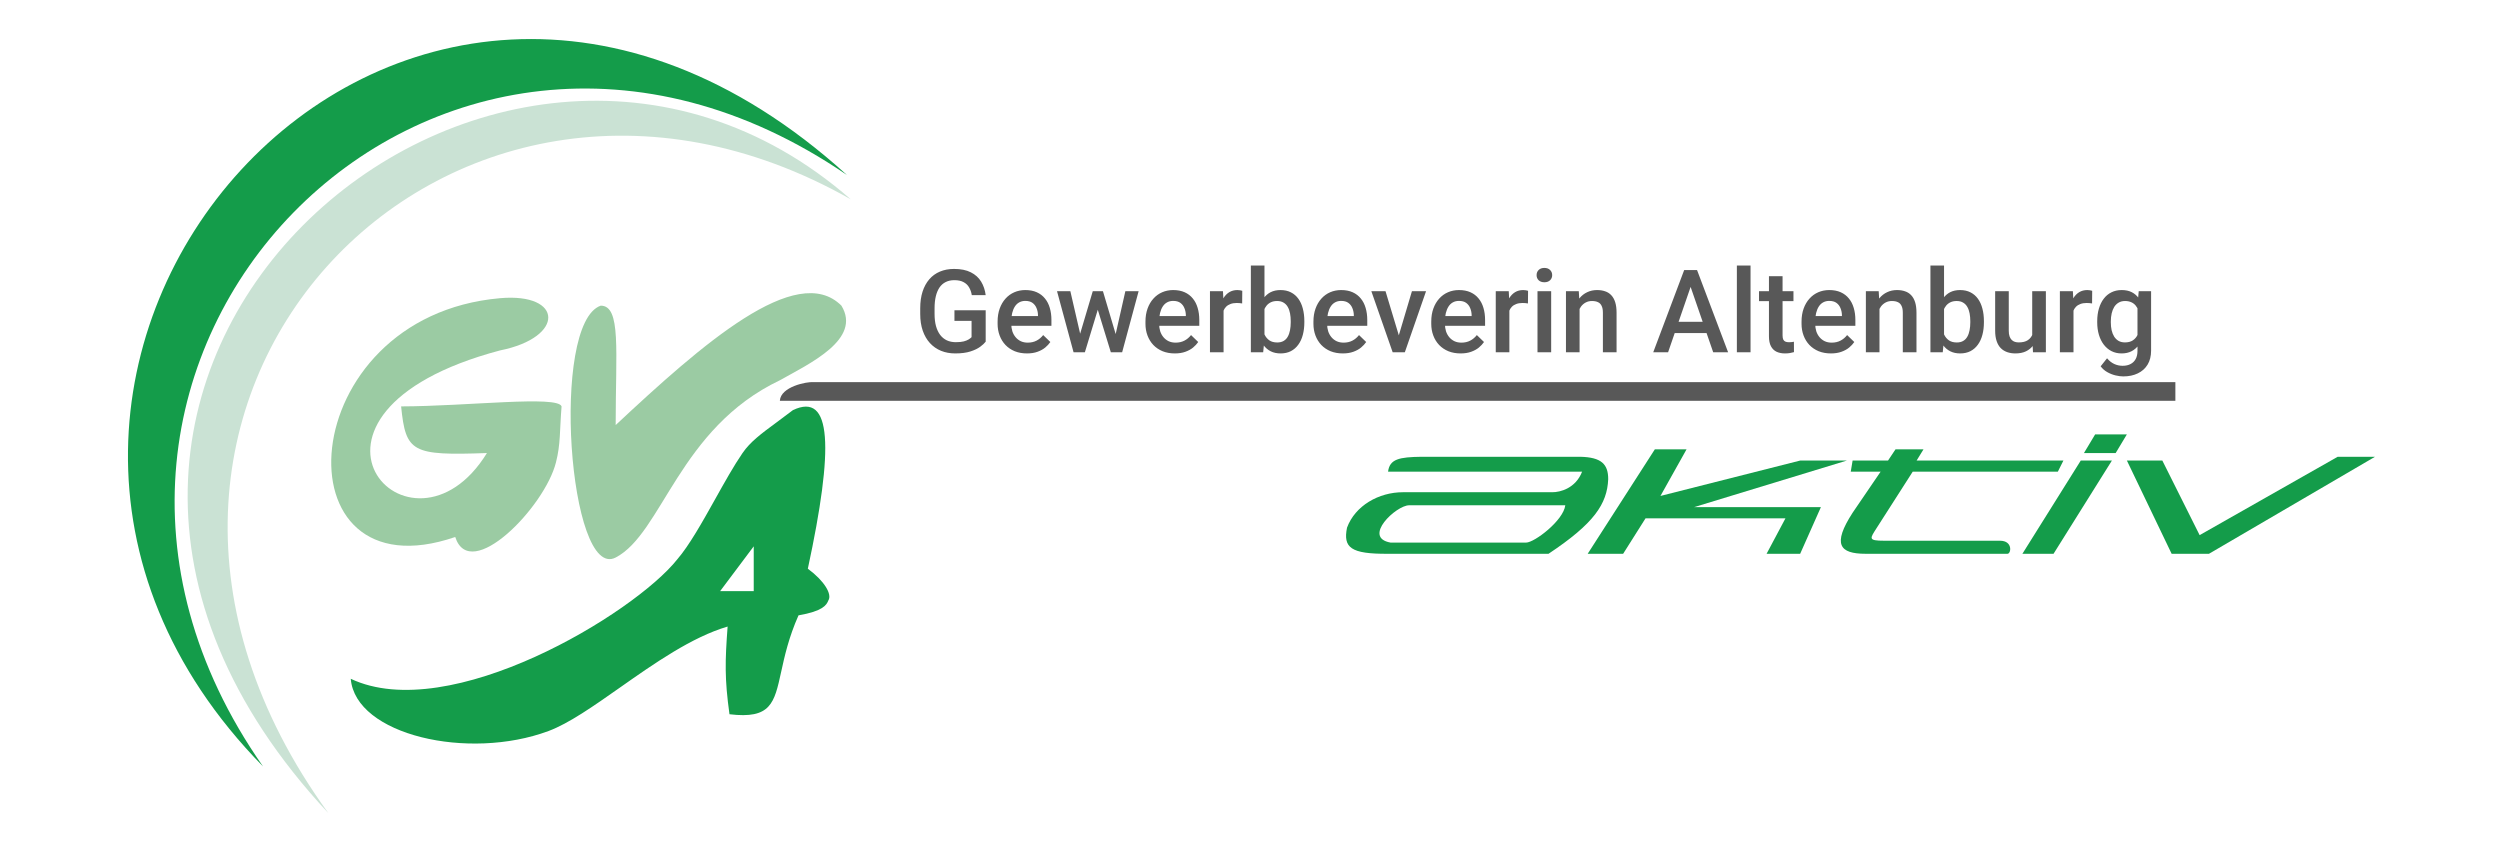 <?xml version="1.0"?>
<svg xmlns="http://www.w3.org/2000/svg" width="325" height="111" viewBox="0 0 670 228" fill="none">
<path d="M70.5 205C-32.95 99.656 106.058 -63.167 227 46.5C116 -29.5 -5.5 96.5 70.5 205Z" fill="#149C4A"/>
<path d="M88 217.5C-21.352 100.371 132.464 -30.508 228 53C119.5 -8.5 8.5 108 88 217.5Z" fill="#CAE2D4"/>
<path d="M134 79.5C78 84.441 74 160 122 143.5C126.034 155.984 146 135.5 149 123.5C150.26 118.538 149.958 115.282 150.5 108.5C149.5 105.5 125.268 108.458 107.5 108.5C108.742 120.832 110.38 121.713 130.5 121C110.038 154.213 70 110.5 134 93.5C151.5 90 151 78 134 79.5Z" fill="#9BCBA3"/>
<path d="M165 149C152.5 155.5 147.412 86.176 161 81.5C166.5 81.5 165 93.5 165 113.5C188 92 213.5 69.5 225.5 81.5C231 90.5 217 97 209 101.5C181.937 114.388 177.5 142.5 165 149Z" fill="#9BCBA3"/>
<path fill-rule="evenodd" clip-rule="evenodd" d="M208.137 112.769C209.465 111.789 210.916 110.719 212.5 109.5C223 104.5 223.5 119.5 216.5 152C220.946 155.273 223.055 158.862 222 160.5C221.513 161.753 220.529 163.368 214 164.5C211.37 170.418 210.253 175.525 209.352 179.644C207.513 188.053 206.575 192.342 195.5 191C194.175 181.442 194.313 176.776 195 167.5C185.402 170.323 175.327 177.4 166.123 183.866C159.024 188.852 152.443 193.475 147 195.5C125.5 203.5 95.251 196.565 94 181.5C120.5 194 170 164 181.5 149.5C184.731 145.757 188.252 139.458 191.712 133.266C194.217 128.785 196.691 124.359 199 121C201.08 117.975 204.017 115.808 208.137 112.769ZM202 146V158H193L202 146Z" fill="#149C4A"/>
<path d="M218 102C216.294 101.824 209.203 103.188 209 107H583V102H218Z" fill="#585858"/>
<path d="M264.163 82.738V91.154C263.85 91.568 263.361 92.022 262.695 92.517C262.039 93.001 261.166 93.42 260.076 93.773C258.986 94.126 257.629 94.303 256.004 94.303C254.622 94.303 253.355 94.071 252.205 93.606C251.055 93.132 250.061 92.441 249.223 91.533C248.396 90.624 247.755 89.519 247.301 88.218C246.847 86.906 246.62 85.412 246.62 83.737V82.209C246.62 80.543 246.826 79.06 247.24 77.758C247.664 76.447 248.27 75.336 249.057 74.428C249.844 73.52 250.792 72.834 251.902 72.37C253.022 71.895 254.289 71.658 255.702 71.658C257.508 71.658 259.001 71.961 260.182 72.566C261.373 73.162 262.291 73.989 262.937 75.049C263.583 76.108 263.992 77.319 264.163 78.682H260.439C260.318 77.915 260.081 77.228 259.728 76.623C259.385 76.018 258.89 75.543 258.245 75.2C257.609 74.847 256.781 74.67 255.762 74.67C254.884 74.67 254.112 74.837 253.446 75.17C252.78 75.503 252.225 75.992 251.781 76.638C251.347 77.284 251.019 78.071 250.797 78.999C250.575 79.928 250.464 80.987 250.464 82.178V83.737C250.464 84.948 250.59 86.023 250.843 86.961C251.105 87.9 251.479 88.692 251.963 89.338C252.457 89.984 253.058 90.473 253.764 90.806C254.471 91.129 255.268 91.29 256.156 91.29C257.024 91.29 257.735 91.22 258.29 91.079C258.845 90.927 259.284 90.751 259.607 90.549C259.94 90.337 260.197 90.135 260.379 89.943V85.569H255.792V82.738H264.163ZM275.228 94.303C274.017 94.303 272.922 94.106 271.943 93.712C270.975 93.309 270.147 92.749 269.461 92.032C268.785 91.316 268.265 90.473 267.902 89.504C267.539 88.536 267.357 87.491 267.357 86.371V85.766C267.357 84.484 267.544 83.324 267.917 82.284C268.29 81.245 268.81 80.357 269.476 79.62C270.142 78.873 270.929 78.303 271.837 77.91C272.746 77.516 273.729 77.319 274.789 77.319C275.96 77.319 276.984 77.516 277.862 77.91C278.74 78.303 279.466 78.858 280.042 79.575C280.627 80.281 281.061 81.124 281.343 82.103C281.636 83.081 281.782 84.161 281.782 85.342V86.901H269.128V84.282H278.18V83.995C278.16 83.339 278.028 82.723 277.786 82.148C277.554 81.573 277.196 81.109 276.711 80.755C276.227 80.402 275.581 80.226 274.774 80.226C274.168 80.226 273.629 80.357 273.154 80.619C272.69 80.871 272.302 81.24 271.989 81.724C271.676 82.209 271.434 82.794 271.262 83.48C271.101 84.156 271.02 84.918 271.02 85.766V86.371C271.02 87.088 271.116 87.754 271.308 88.369C271.509 88.975 271.802 89.504 272.186 89.959C272.569 90.413 273.033 90.771 273.578 91.033C274.123 91.285 274.744 91.412 275.44 91.412C276.318 91.412 277.1 91.235 277.786 90.882C278.472 90.529 279.068 90.029 279.572 89.383L281.495 91.245C281.141 91.76 280.682 92.254 280.117 92.728C279.552 93.193 278.861 93.571 278.043 93.864C277.236 94.156 276.298 94.303 275.228 94.303ZM289.078 90.367L292.862 77.622H295.193L294.558 81.436L290.743 94H288.654L289.078 90.367ZM286.853 77.622L289.805 90.428L290.047 94H287.716L283.281 77.622H286.853ZM298.735 90.276L301.596 77.622H305.153L300.733 94H298.402L298.735 90.276ZM295.587 77.622L299.326 90.216L299.795 94H297.706L293.846 81.421L293.21 77.622H295.587ZM314.856 94.303C313.645 94.303 312.55 94.106 311.571 93.712C310.603 93.309 309.775 92.749 309.089 92.032C308.413 91.316 307.893 90.473 307.53 89.504C307.167 88.536 306.985 87.491 306.985 86.371V85.766C306.985 84.484 307.172 83.324 307.545 82.284C307.918 81.245 308.438 80.357 309.104 79.62C309.77 78.873 310.557 78.303 311.465 77.91C312.374 77.516 313.357 77.319 314.417 77.319C315.588 77.319 316.612 77.516 317.49 77.91C318.368 78.303 319.094 78.858 319.669 79.575C320.255 80.281 320.689 81.124 320.971 82.103C321.264 83.081 321.41 84.161 321.41 85.342V86.901H308.756V84.282H317.808V83.995C317.787 83.339 317.656 82.723 317.414 82.148C317.182 81.573 316.824 81.109 316.339 80.755C315.855 80.402 315.209 80.226 314.402 80.226C313.796 80.226 313.257 80.357 312.782 80.619C312.318 80.871 311.93 81.24 311.617 81.724C311.304 82.209 311.062 82.794 310.89 83.48C310.729 84.156 310.648 84.918 310.648 85.766V86.371C310.648 87.088 310.744 87.754 310.936 88.369C311.137 88.975 311.43 89.504 311.813 89.959C312.197 90.413 312.661 90.771 313.206 91.033C313.751 91.285 314.372 91.412 315.068 91.412C315.946 91.412 316.728 91.235 317.414 90.882C318.1 90.529 318.696 90.029 319.2 89.383L321.123 91.245C320.769 91.76 320.31 92.254 319.745 92.728C319.18 93.193 318.489 93.571 317.671 93.864C316.864 94.156 315.926 94.303 314.856 94.303ZM327.919 80.74V94H324.271V77.622H327.752L327.919 80.74ZM332.929 77.516L332.899 80.907C332.677 80.866 332.435 80.836 332.172 80.816C331.92 80.796 331.668 80.786 331.416 80.786C330.79 80.786 330.24 80.876 329.766 81.058C329.291 81.23 328.893 81.482 328.57 81.815C328.257 82.138 328.015 82.531 327.843 82.996C327.672 83.46 327.571 83.98 327.541 84.555L326.708 84.615C326.708 83.586 326.809 82.632 327.011 81.754C327.213 80.876 327.515 80.105 327.919 79.439C328.333 78.772 328.847 78.253 329.463 77.879C330.089 77.506 330.81 77.319 331.627 77.319C331.849 77.319 332.087 77.34 332.339 77.38C332.601 77.42 332.798 77.466 332.929 77.516ZM335.23 70.75H338.878V90.503L338.53 94H335.23V70.75ZM349.564 85.66V85.978C349.564 87.189 349.428 88.303 349.156 89.323C348.893 90.332 348.49 91.21 347.945 91.957C347.41 92.703 346.744 93.284 345.947 93.697C345.16 94.101 344.246 94.303 343.207 94.303C342.188 94.303 341.3 94.111 340.543 93.728C339.786 93.344 339.15 92.799 338.636 92.093C338.131 91.386 337.722 90.544 337.41 89.565C337.097 88.586 336.875 87.506 336.744 86.326V85.311C336.875 84.121 337.097 83.041 337.41 82.072C337.722 81.093 338.131 80.251 338.636 79.544C339.15 78.828 339.781 78.278 340.528 77.894C341.285 77.511 342.168 77.319 343.177 77.319C344.226 77.319 345.15 77.521 345.947 77.925C346.754 78.329 347.425 78.904 347.96 79.65C348.495 80.387 348.893 81.265 349.156 82.284C349.428 83.303 349.564 84.428 349.564 85.66ZM345.917 85.978V85.66C345.917 84.923 345.856 84.232 345.735 83.586C345.614 82.93 345.412 82.355 345.129 81.86C344.857 81.366 344.484 80.977 344.009 80.695C343.545 80.402 342.965 80.256 342.269 80.256C341.623 80.256 341.068 80.367 340.604 80.589C340.139 80.811 339.751 81.114 339.438 81.497C339.125 81.88 338.878 82.325 338.696 82.829C338.525 83.334 338.409 83.879 338.348 84.464V87.204C338.439 87.96 338.631 88.657 338.923 89.293C339.226 89.918 339.65 90.423 340.195 90.806C340.74 91.18 341.441 91.366 342.299 91.366C342.975 91.366 343.545 91.23 344.009 90.957C344.473 90.685 344.842 90.307 345.114 89.822C345.397 89.328 345.599 88.753 345.72 88.097C345.851 87.441 345.917 86.734 345.917 85.978ZM359.873 94.303C358.662 94.303 357.567 94.106 356.588 93.712C355.619 93.309 354.792 92.749 354.105 92.032C353.429 91.316 352.91 90.473 352.546 89.504C352.183 88.536 352.001 87.491 352.001 86.371V85.766C352.001 84.484 352.188 83.324 352.562 82.284C352.935 81.245 353.455 80.357 354.121 79.62C354.787 78.873 355.574 78.303 356.482 77.91C357.39 77.516 358.374 77.319 359.434 77.319C360.604 77.319 361.628 77.516 362.506 77.91C363.384 78.303 364.111 78.858 364.686 79.575C365.271 80.281 365.705 81.124 365.988 82.103C366.28 83.081 366.427 84.161 366.427 85.342V86.901H353.772V84.282H362.824V83.995C362.804 83.339 362.673 82.723 362.431 82.148C362.199 81.573 361.84 81.109 361.356 80.755C360.872 80.402 360.226 80.226 359.418 80.226C358.813 80.226 358.273 80.357 357.799 80.619C357.335 80.871 356.946 81.24 356.633 81.724C356.32 82.209 356.078 82.794 355.907 83.48C355.745 84.156 355.665 84.918 355.665 85.766V86.371C355.665 87.088 355.76 87.754 355.952 88.369C356.154 88.975 356.447 89.504 356.83 89.959C357.214 90.413 357.678 90.771 358.223 91.033C358.768 91.285 359.388 91.412 360.084 91.412C360.962 91.412 361.744 91.235 362.431 90.882C363.117 90.529 363.712 90.029 364.217 89.383L366.139 91.245C365.786 91.76 365.327 92.254 364.762 92.728C364.197 93.193 363.505 93.571 362.688 93.864C361.881 94.156 360.942 94.303 359.873 94.303ZM374.389 91.109L378.4 77.622H382.184L376.493 94H374.131L374.389 91.109ZM371.316 77.622L375.403 91.169L375.6 94H373.238L367.517 77.622H371.316ZM391.448 94.303C390.237 94.303 389.142 94.106 388.163 93.712C387.194 93.309 386.367 92.749 385.681 92.032C385.005 91.316 384.485 90.473 384.122 89.504C383.758 88.536 383.577 87.491 383.577 86.371V85.766C383.577 84.484 383.763 83.324 384.137 82.284C384.51 81.245 385.03 80.357 385.696 79.62C386.362 78.873 387.149 78.303 388.057 77.91C388.965 77.516 389.949 77.319 391.009 77.319C392.179 77.319 393.204 77.516 394.082 77.91C394.959 78.303 395.686 78.858 396.261 79.575C396.847 80.281 397.28 81.124 397.563 82.103C397.856 83.081 398.002 84.161 398.002 85.342V86.901H385.348V84.282H394.399V83.995C394.379 83.339 394.248 82.723 394.006 82.148C393.774 81.573 393.416 81.109 392.931 80.755C392.447 80.402 391.801 80.226 390.994 80.226C390.388 80.226 389.848 80.357 389.374 80.619C388.91 80.871 388.521 81.24 388.208 81.724C387.896 82.209 387.653 82.794 387.482 83.48C387.32 84.156 387.24 84.918 387.24 85.766V86.371C387.24 87.088 387.336 87.754 387.527 88.369C387.729 88.975 388.022 89.504 388.405 89.959C388.789 90.413 389.253 90.771 389.798 91.033C390.343 91.285 390.963 91.412 391.66 91.412C392.538 91.412 393.32 91.235 394.006 90.882C394.692 90.529 395.287 90.029 395.792 89.383L397.714 91.245C397.361 91.76 396.902 92.254 396.337 92.728C395.772 93.193 395.081 93.571 394.263 93.864C393.456 94.156 392.517 94.303 391.448 94.303ZM404.511 80.74V94H400.863V77.622H404.344L404.511 80.74ZM409.521 77.516L409.491 80.907C409.269 80.866 409.027 80.836 408.764 80.816C408.512 80.796 408.26 80.786 408.007 80.786C407.382 80.786 406.832 80.876 406.357 81.058C405.883 81.23 405.485 81.482 405.162 81.815C404.849 82.138 404.607 82.531 404.435 82.996C404.264 83.46 404.163 83.98 404.132 84.555L403.3 84.615C403.3 83.586 403.401 82.632 403.603 81.754C403.804 80.876 404.107 80.105 404.511 79.439C404.924 78.772 405.439 78.253 406.055 77.879C406.68 77.506 407.402 77.319 408.219 77.319C408.441 77.319 408.678 77.34 408.931 77.38C409.193 77.42 409.39 77.466 409.521 77.516ZM415.712 77.622V94H412.049V77.622H415.712ZM411.807 73.323C411.807 72.768 411.988 72.309 412.352 71.946C412.725 71.572 413.24 71.386 413.896 71.386C414.541 71.386 415.051 71.572 415.424 71.946C415.798 72.309 415.984 72.768 415.984 73.323C415.984 73.868 415.798 74.322 415.424 74.686C415.051 75.049 414.541 75.231 413.896 75.231C413.24 75.231 412.725 75.049 412.352 74.686C411.988 74.322 411.807 73.868 411.807 73.323ZM423.326 81.119V94H419.678V77.622H423.114L423.326 81.119ZM422.675 85.206L421.494 85.19C421.504 84.03 421.666 82.965 421.979 81.997C422.301 81.028 422.745 80.195 423.311 79.499C423.886 78.803 424.572 78.268 425.369 77.894C426.166 77.511 427.054 77.319 428.033 77.319C428.82 77.319 429.532 77.43 430.167 77.652C430.813 77.864 431.363 78.212 431.817 78.697C432.282 79.181 432.635 79.812 432.877 80.589C433.119 81.356 433.24 82.299 433.24 83.419V94H429.577V83.404C429.577 82.617 429.461 81.997 429.229 81.543C429.007 81.078 428.679 80.75 428.245 80.559C427.821 80.357 427.292 80.256 426.656 80.256C426.03 80.256 425.47 80.387 424.976 80.649C424.481 80.912 424.062 81.27 423.719 81.724C423.386 82.178 423.129 82.703 422.947 83.298C422.766 83.894 422.675 84.529 422.675 85.206ZM453.629 74.897L447.045 94H443.064L451.359 71.961H453.902L453.629 74.897ZM459.139 94L452.54 74.897L452.252 71.961H454.81L463.135 94H459.139ZM458.821 85.826V88.838H446.833V85.826H458.821ZM469.145 70.75V94H465.481V70.75H469.145ZM480.648 77.622V80.286H471.415V77.622H480.648ZM474.079 73.611H477.727V89.474C477.727 89.979 477.798 90.367 477.939 90.64C478.09 90.902 478.297 91.079 478.56 91.169C478.822 91.26 479.13 91.306 479.483 91.306C479.735 91.306 479.977 91.29 480.209 91.26C480.442 91.23 480.628 91.2 480.77 91.169L480.785 93.955C480.482 94.045 480.129 94.126 479.725 94.197C479.332 94.267 478.877 94.303 478.363 94.303C477.525 94.303 476.784 94.156 476.138 93.864C475.492 93.561 474.987 93.072 474.624 92.395C474.261 91.719 474.079 90.821 474.079 89.701V73.611ZM490.684 94.303C489.473 94.303 488.378 94.106 487.399 93.712C486.431 93.309 485.603 92.749 484.917 92.032C484.241 91.316 483.721 90.473 483.358 89.504C482.995 88.536 482.813 87.491 482.813 86.371V85.766C482.813 84.484 483 83.324 483.373 82.284C483.746 81.245 484.266 80.357 484.932 79.62C485.598 78.873 486.385 78.303 487.293 77.91C488.202 77.516 489.186 77.319 490.245 77.319C491.416 77.319 492.44 77.516 493.318 77.91C494.196 78.303 494.922 78.858 495.498 79.575C496.083 80.281 496.517 81.124 496.799 82.103C497.092 83.081 497.238 84.161 497.238 85.342V86.901H484.584V84.282H493.636V83.995C493.616 83.339 493.484 82.723 493.242 82.148C493.01 81.573 492.652 81.109 492.167 80.755C491.683 80.402 491.037 80.226 490.23 80.226C489.625 80.226 489.085 80.357 488.61 80.619C488.146 80.871 487.758 81.24 487.445 81.724C487.132 82.209 486.89 82.794 486.718 83.48C486.557 84.156 486.476 84.918 486.476 85.766V86.371C486.476 87.088 486.572 87.754 486.764 88.369C486.965 88.975 487.258 89.504 487.642 89.959C488.025 90.413 488.489 90.771 489.034 91.033C489.579 91.285 490.2 91.412 490.896 91.412C491.774 91.412 492.556 91.235 493.242 90.882C493.928 90.529 494.524 90.029 495.028 89.383L496.951 91.245C496.597 91.76 496.138 92.254 495.573 92.728C495.008 93.193 494.317 93.571 493.5 93.864C492.692 94.156 491.754 94.303 490.684 94.303ZM503.702 81.119V94H500.054V77.622H503.49L503.702 81.119ZM503.051 85.206L501.87 85.19C501.88 84.03 502.042 82.965 502.354 81.997C502.677 81.028 503.121 80.195 503.687 79.499C504.262 78.803 504.948 78.268 505.745 77.894C506.542 77.511 507.43 77.319 508.409 77.319C509.196 77.319 509.908 77.43 510.543 77.652C511.189 77.864 511.739 78.212 512.193 78.697C512.658 79.181 513.011 79.812 513.253 80.589C513.495 81.356 513.616 82.299 513.616 83.419V94H509.953V83.404C509.953 82.617 509.837 81.997 509.605 81.543C509.383 81.078 509.055 80.75 508.621 80.559C508.197 80.357 507.667 80.256 507.032 80.256C506.406 80.256 505.846 80.387 505.352 80.649C504.857 80.912 504.438 81.27 504.095 81.724C503.762 82.178 503.505 82.703 503.323 83.298C503.142 83.894 503.051 84.529 503.051 85.206ZM517.355 70.75H521.003V90.503L520.655 94H517.355V70.75ZM531.689 85.66V85.978C531.689 87.189 531.553 88.303 531.281 89.323C531.018 90.332 530.615 91.21 530.07 91.957C529.535 92.703 528.869 93.284 528.072 93.697C527.285 94.101 526.371 94.303 525.332 94.303C524.313 94.303 523.425 94.111 522.668 93.728C521.911 93.344 521.275 92.799 520.761 92.093C520.256 91.386 519.847 90.544 519.535 89.565C519.222 88.586 519 87.506 518.869 86.326V85.311C519 84.121 519.222 83.041 519.535 82.072C519.847 81.093 520.256 80.251 520.761 79.544C521.275 78.828 521.906 78.278 522.653 77.894C523.41 77.511 524.293 77.319 525.302 77.319C526.351 77.319 527.275 77.521 528.072 77.925C528.879 78.329 529.55 78.904 530.085 79.65C530.62 80.387 531.018 81.265 531.281 82.284C531.553 83.303 531.689 84.428 531.689 85.66ZM528.042 85.978V85.66C528.042 84.923 527.981 84.232 527.86 83.586C527.739 82.93 527.537 82.355 527.254 81.86C526.982 81.366 526.609 80.977 526.134 80.695C525.67 80.402 525.09 80.256 524.394 80.256C523.748 80.256 523.193 80.367 522.729 80.589C522.264 80.811 521.876 81.114 521.563 81.497C521.25 81.88 521.003 82.325 520.821 82.829C520.65 83.334 520.534 83.879 520.473 84.464V87.204C520.564 87.96 520.756 88.657 521.048 89.293C521.351 89.918 521.775 90.423 522.32 90.806C522.865 91.18 523.566 91.366 524.424 91.366C525.1 91.366 525.67 91.23 526.134 90.957C526.598 90.685 526.967 90.307 527.239 89.822C527.522 89.328 527.724 88.753 527.845 88.097C527.976 87.441 528.042 86.734 528.042 85.978ZM544.631 90.14V77.622H548.294V94H544.843L544.631 90.14ZM545.146 86.734L546.372 86.704C546.372 87.804 546.251 88.818 546.009 89.747C545.767 90.665 545.393 91.467 544.889 92.153C544.384 92.829 543.738 93.359 542.951 93.743C542.164 94.116 541.221 94.303 540.121 94.303C539.323 94.303 538.592 94.187 537.926 93.955C537.26 93.722 536.685 93.364 536.2 92.88C535.726 92.395 535.358 91.765 535.095 90.988C534.833 90.211 534.702 89.282 534.702 88.203V77.622H538.35V88.233C538.35 88.828 538.42 89.328 538.562 89.731C538.703 90.125 538.895 90.443 539.137 90.685C539.379 90.927 539.661 91.099 539.984 91.2C540.307 91.301 540.65 91.351 541.014 91.351C542.053 91.351 542.87 91.149 543.466 90.746C544.071 90.332 544.5 89.777 544.752 89.081C545.015 88.384 545.146 87.602 545.146 86.734ZM555.696 80.74V94H552.048V77.622H555.53L555.696 80.74ZM560.707 77.516L560.676 80.907C560.454 80.866 560.212 80.836 559.95 80.816C559.697 80.796 559.445 80.786 559.193 80.786C558.567 80.786 558.017 80.876 557.543 81.058C557.069 81.23 556.67 81.482 556.347 81.815C556.034 82.138 555.792 82.531 555.621 82.996C555.449 83.46 555.348 83.98 555.318 84.555L554.485 84.615C554.485 83.586 554.586 82.632 554.788 81.754C554.99 80.876 555.293 80.105 555.696 79.439C556.11 78.772 556.625 78.253 557.24 77.879C557.866 77.506 558.587 77.319 559.405 77.319C559.627 77.319 559.864 77.34 560.116 77.38C560.379 77.42 560.575 77.466 560.707 77.516ZM573.179 77.622H576.494V93.546C576.494 95.019 576.181 96.27 575.556 97.3C574.93 98.329 574.057 99.111 572.937 99.646C571.817 100.191 570.52 100.463 569.047 100.463C568.421 100.463 567.725 100.373 566.958 100.191C566.201 100.009 565.465 99.717 564.748 99.313C564.042 98.919 563.451 98.4 562.977 97.754L564.688 95.605C565.273 96.301 565.919 96.81 566.625 97.133C567.331 97.456 568.073 97.618 568.85 97.618C569.688 97.618 570.399 97.461 570.984 97.148C571.58 96.846 572.039 96.397 572.362 95.801C572.685 95.206 572.846 94.479 572.846 93.622V81.331L573.179 77.622ZM562.054 85.993V85.675C562.054 84.434 562.205 83.303 562.508 82.284C562.811 81.255 563.244 80.372 563.81 79.635C564.375 78.888 565.061 78.318 565.868 77.925C566.675 77.521 567.589 77.319 568.608 77.319C569.667 77.319 570.571 77.511 571.317 77.894C572.074 78.278 572.705 78.828 573.209 79.544C573.714 80.251 574.108 81.099 574.39 82.087C574.683 83.066 574.9 84.156 575.041 85.357V86.371C574.91 87.542 574.688 88.611 574.375 89.58C574.062 90.549 573.648 91.386 573.134 92.093C572.619 92.799 571.983 93.344 571.227 93.728C570.48 94.111 569.597 94.303 568.578 94.303C567.579 94.303 566.675 94.096 565.868 93.682C565.071 93.268 564.385 92.688 563.81 91.941C563.244 91.195 562.811 90.317 562.508 89.308C562.205 88.288 562.054 87.183 562.054 85.993ZM565.702 85.675V85.993C565.702 86.739 565.772 87.436 565.914 88.082C566.065 88.727 566.292 89.297 566.595 89.792C566.908 90.276 567.301 90.66 567.775 90.942C568.26 91.215 568.83 91.351 569.486 91.351C570.344 91.351 571.045 91.169 571.59 90.806C572.145 90.443 572.569 89.954 572.861 89.338C573.164 88.712 573.376 88.016 573.497 87.249V84.509C573.437 83.914 573.31 83.359 573.119 82.844C572.937 82.33 572.69 81.88 572.377 81.497C572.064 81.103 571.671 80.801 571.196 80.589C570.722 80.367 570.162 80.256 569.516 80.256C568.86 80.256 568.29 80.397 567.806 80.68C567.321 80.962 566.923 81.351 566.61 81.845C566.307 82.34 566.08 82.915 565.929 83.571C565.777 84.227 565.702 84.928 565.702 85.675Z" fill="#585858"/>
<path fill-rule="evenodd" clip-rule="evenodd" d="M372 126H424C422.275 130.438 418.169 131.518 416 131.5H376C369.5 131.5 363.172 135.113 361 141C359.931 146.349 361.953 148.07 372 148H415C427.188 139.912 430.723 134.654 431 128C431 124 429.204 122.125 423.5 122H381C374.99 122.077 372.426 122.599 372 126ZM377.648 135C374.165 135 365 143.636 372.672 145H408.996C411.228 145 419 139.091 419.5 135H377.648Z" fill="#149C4A"/>
<path d="M425.5 148L443.5 120H452L445 132.5L482.5 123H495L454 135.5H488L482.444 148H473.444L478.5 138.5H441L435 148H425.5Z" fill="#149C4A"/>
<path d="M506 123H496.5L496 126H504L496.5 137C491 145.5 493 148 500 148H538C539 148 539.5 144.5 536 144.5H505C500.5 144.5 501.158 143.904 503 141L512.604 126H551.5L553 123H513.659L515.5 120H508L506 123Z" fill="#149C4A"/>
<path d="M542 148L557.652 123H566L550.348 148H542Z" fill="#149C4A"/>
<path d="M561.5 116L558.5 121H567L570 116H561.5Z" fill="#149C4A"/>
<path d="M582 148L570 123H579.5L589.5 143L626.5 122H636.5L592 148H582Z" fill="#149C4A"/>
</svg>
